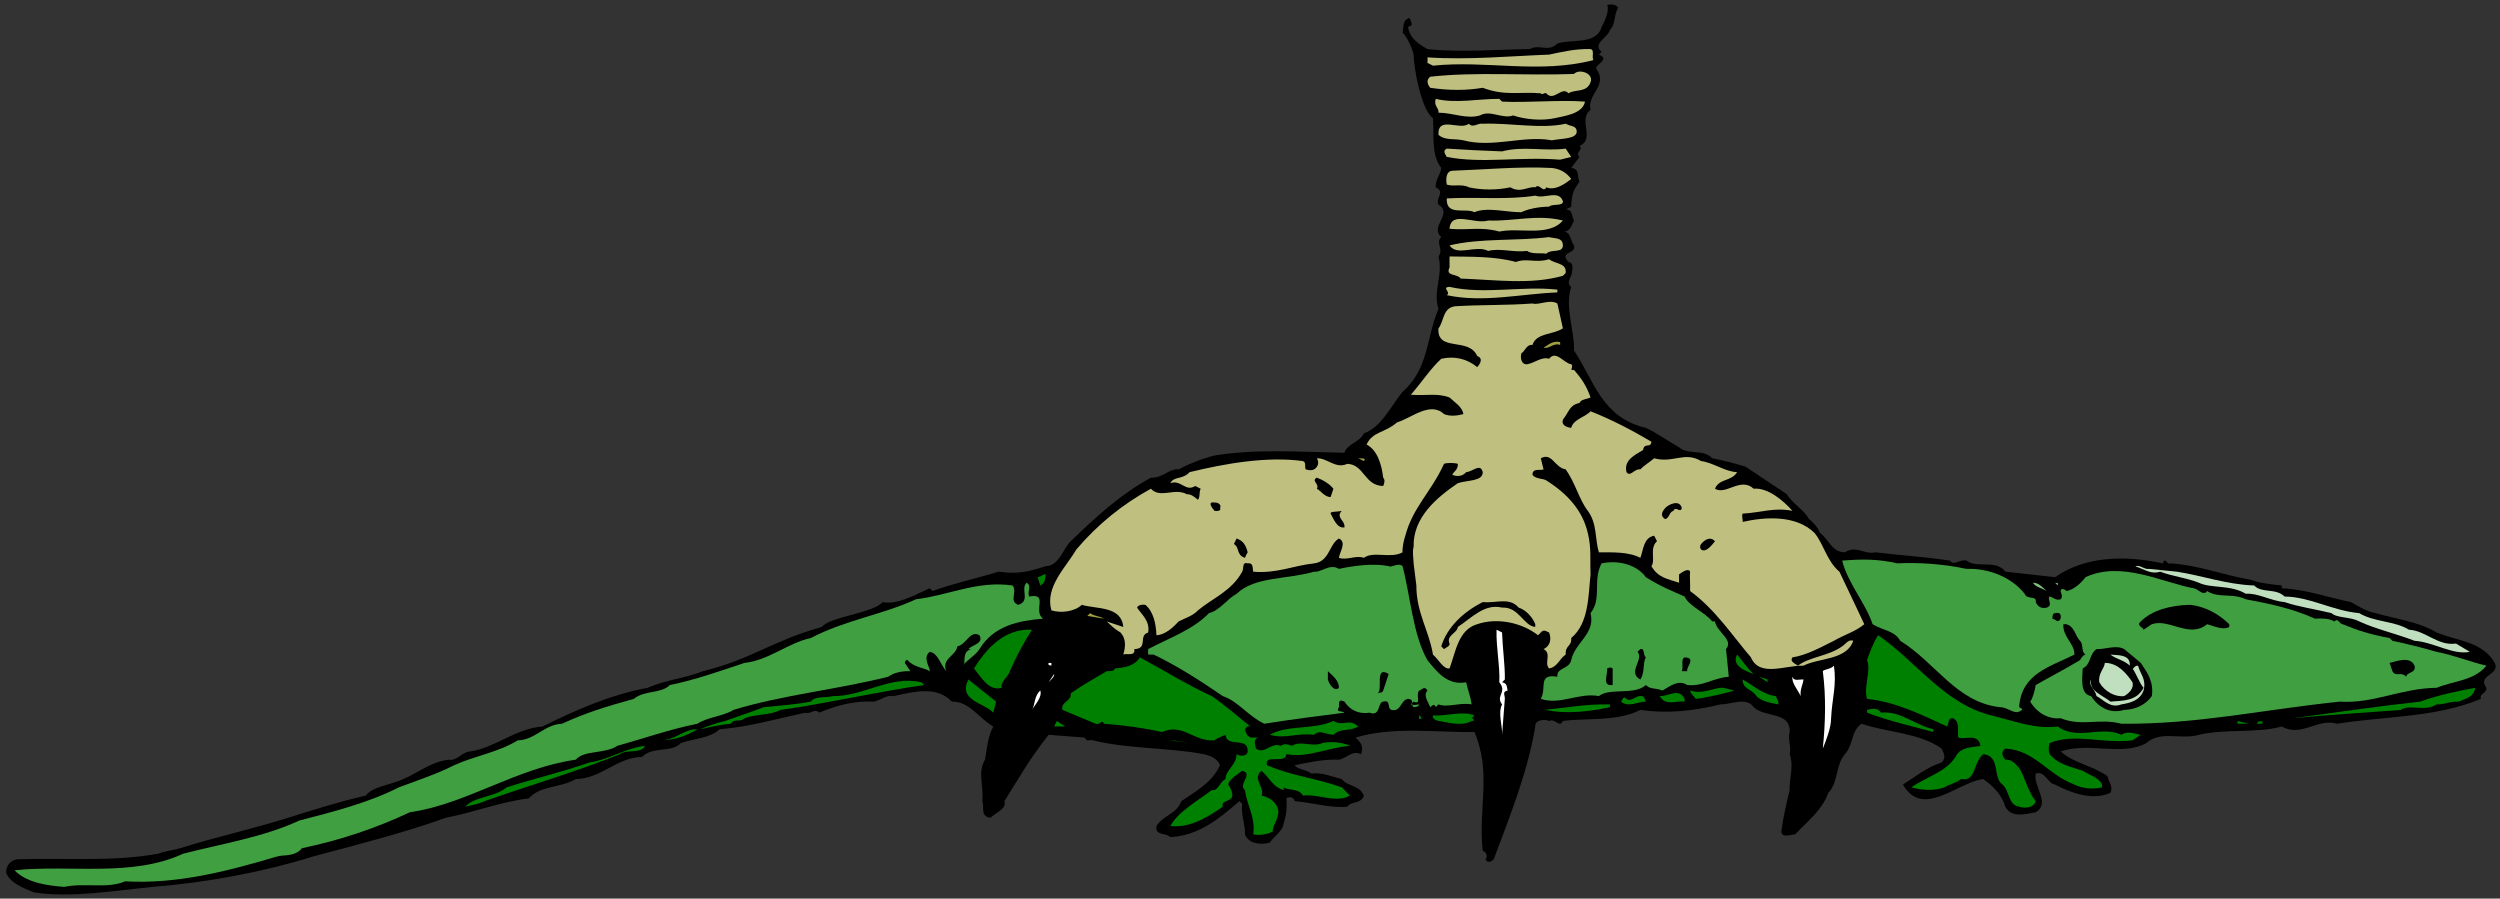 <?xml version="1.0" encoding="UTF-8" standalone="no"?>
<!-- Created with Inkscape (http://www.inkscape.org/) -->

<svg
   xmlns:dc="http://purl.org/dc/elements/1.1/"
   xmlns:cc="http://creativecommons.org/ns#"
   xmlns:rdf="http://www.w3.org/1999/02/22-rdf-syntax-ns#"
   xmlns:svg="http://www.w3.org/2000/svg"
   xmlns="http://www.w3.org/2000/svg"
   xmlns:sodipodi="http://sodipodi.sourceforge.net/DTD/sodipodi-0.dtd"
   xmlns:inkscape="http://www.inkscape.org/namespaces/inkscape"
   id="svg4753"
   version="1.1"
   inkscape:version="0.48.1 "
   width="271.25"
   height="97.5"
   xml:space="preserve"
   sodipodi:docname="Claw__Alligator.pdf"><rect width="100%" height="100%" fill="#333333" stroke="none"/><defs
     id="defs4757" /><sodipodi:namedview
     pagecolor="#ffffff"
     bordercolor="#666666"
     borderopacity="1"
     objecttolerance="10"
     gridtolerance="10"
     guidetolerance="10"
     inkscape:pageopacity="0"
     inkscape:pageshadow="2"
     inkscape:window-width="640"
     inkscape:window-height="480"
     id="namedview4755"
     showgrid="false"
     inkscape:zoom="1.7695853"
     inkscape:cx="135.625"
     inkscape:cy="48.75"
     inkscape:window-x="448"
     inkscape:window-y="115"
     inkscape:window-maximized="0"
     inkscape:current-layer="g4761" /><g
     id="g4761"
     inkscape:groupmode="layer"
     inkscape:label="Claw__Alligator"
     transform="matrix(1.25,0,0,-1.25,0,97.5)"><g
       id="g4763"
       transform="scale(0.24,0.24)"><path
         d="m 585.25,322.25 c -1.598,-2.621 -1.004,-6.492 -3,-8 -0.387,-2.66 -6.641,-5.039 -3,-8 l -1,-1 c 4.211,-1.695 -1.148,-3.484 -1,-5 4.613,-6.223 -3.426,-9.203 -2,-15 -4.703,-3.43 1.852,-10.574 -4,-13 1.68,-1.445 -1.891,-2.34 0,-4 l -3,-4 c 3.191,-0.293 2,-2.973 3,-5 -2.191,-3.035 -2.785,-4.227 -3,-9 l -2,-1 c 2.512,0.117 2.215,-2.562 3,-4 -0.785,-1.539 -1.383,-4.219 -4,-4 2.918,0.078 2.617,-3.195 4,-5 1,-3.258 -5.551,-2.066 -2,-6 2.406,-0.234 1.215,-3.805 1,-5 -0.977,-1.484 -1.273,-3.273 0,-4 -2.465,-7.309 1.406,-16.539 1,-23 7.254,-10.809 9.934,-24.203 26,-28 3.586,-1.562 8.055,-4.84 12,-7 3.203,-2.898 8.859,-0.516 12,-4 3.707,-0.687 8.176,-1.875 12,-3 l 15,-10 c 2.02,-3.465 6.188,-5.547 8,-9 1.465,-1.016 3.25,-3.098 4,-5 3.121,-2.266 4.313,-7.031 9,-7 4.246,2.648 6.926,-0.922 11,0 9.922,-1.223 17.07,-1.52 27,-3 1.383,-2.09 3.469,0.59 6,0 3.723,-2.984 10.57,0.59 14,-4 l 18,-2 c 10.73,7.48 24.727,8.078 39,5 0.914,2.777 1.211,-0.793 3,0 10.422,-0.793 18.164,-4.07 29,-6 2.563,-1.047 7.328,-1.641 11,-2 l 0,-1 c 8.836,-0.426 16.875,-3.406 25,-5 2.895,-1.68 5.871,-3.465 9,-4 7.293,-2.145 15.332,-3.039 22,-7 7.629,-3.184 16.559,-3.184 21,-11 2.113,-4.391 -6.523,-4.391 -3,-9 0.051,-2.238 -2.629,-1.941 -2,-4 -16.414,-6.871 -35.172,-6.277 -52,-9 -6.996,2.129 -12.953,-5.016 -20,-1 -9.328,-2.527 -20.348,-0.742 -30,-3 -6.426,-1.91 -13.871,1.664 -19,-3 -8.867,-4.863 -20.48,0.496 -31,-3 5.16,-4.543 11.113,-4.84 17,-9 0.367,-2.391 2.152,-3.582 1,-6 -6.586,-2.941 -14.332,0.035 -20,3 -2.668,0.312 -3.562,5.074 -7,4 -1.027,-4.582 5.523,-10.836 0,-14 -3.707,-0.703 -8.77,-2.191 -11,2 -1.344,4.441 -4.32,7.418 -8,10 -9.125,-1.094 -21.93,-14.492 -29,-2 4.688,2.992 8.559,6.266 14,8 1.703,1.84 0.813,3.027 0,5 -8.121,5.769 -19.437,5.769 -29,9 -3.836,-2.637 -2.945,-7.695 -6,-11 -3.496,-4.141 -2.305,-10.094 -6,-14 -2.262,-6.215 -7.324,-10.086 -12,-15 -1.875,-0.148 -4.852,-1.34 -5,1 0.742,5.699 1.934,10.465 3,15 -0.172,4.394 1.613,8.562 0,13 0.723,2.113 -0.766,5.684 0,8 0.422,7.512 -9.105,5.129 -13,9 -2.656,3.871 -8.312,0.891 -12,1 -10.012,-2.488 -19.543,-3.383 -29,-2 -8.406,-4.359 -20.32,-2.871 -28,-4 -1.254,-2.742 -2.742,1.129 -5,0 -0.719,0.531 -5.187,0.832 -5,-2 -2.867,-17.117 -9.418,-32.895 -15,-48 -1.266,-1.27 -2.457,-1.27 -3,0 0.84,0.516 0.543,2.602 -1,3 -1.734,15.379 3.328,28.18 -3,43 -13.324,-0.231 -29.406,2.152 -43,-2 2.281,-2.102 2.875,-3.293 2,-6 -3.293,1.516 -5.082,-1.461 -8,-2 -5.418,0.242 -10.777,-0.949 -16,-2 1.055,-1.629 3.734,-1.328 6,-3 3.984,0.48 7.859,-1.309 11,-2 2.219,-2.879 6.387,-1.988 8,-6 -1.02,-3.133 -4.59,-1.941 -6,-4 -5.738,-0.621 -12.586,1.465 -19,2 -0.437,1.844 -2.52,1.547 -3,1 0.184,-3.023 0.184,-5.406 -1,-9 -0.309,-2.957 -3.582,-4.742 -5,-7 -3.941,-1.02 -7.812,-0.125 -9,3 0.293,3.129 -1.496,6.699 -1,11 l -1,1 c -7.535,-6.492 -14.68,-12.445 -25,-13 -1.594,1.746 -5.465,0.258 -5,4 2.516,3.996 7.277,4.297 9,9 4.828,3.332 11.082,6.609 14,13 -0.832,2.242 -3.215,3.434 -6,4 -12.402,2.41 -26.992,1.816 -40,5 -1.582,0.387 -1.883,-0.805 -3,1 l -13,1 c -6.727,-8.461 -10.895,-15.902 -16,-24 0.938,-2.918 -3.234,-4.109 -5,-6 -3.891,0.402 -2.105,3.977 -3,6 0.598,5.418 -1.785,10.48 1,15 0.789,4.707 1.086,8.578 3,12 -5.488,3.129 -8.465,9.082 -15,9 -5.375,5.738 -13.715,3.656 -21,2 -2.539,0.465 -4.625,-1.32 -7,-2 -7.453,0.379 -13.703,-1.406 -20,-4 -1.445,1.703 -3.234,-0.68 -5,0 -10.145,-2.168 -20.27,-5.144 -31,-6 -3.562,-3.316 -9.223,-3.316 -14,-5 -3.559,-3.672 -10.109,-0.992 -14,-5 -9.211,-0.16 -14.871,-7.902 -24,-8 -5.164,-3.176 -12.906,-2.285 -17,-7 -10.199,-1.238 -20.027,-5.109 -30,-7 -15.34,-5.551 -32.016,-9.719 -48,-14 -17.664,-5.547 -38.211,-9.414 -58,-11 -14.156,-1.391 -29.344,-4.07 -43,-2 -4.211,1.797 -8.379,3.285 -10,7 -0.168,3.133 2.215,5.219 5,5 17.168,0.516 33.547,-0.973 50,2 2.008,0.898 5.281,1.195 8,2 12.469,3.961 26.168,6.938 39,11 8.906,2.785 18.137,5.762 28,8 2.645,3.121 6.813,3.418 11,5 6.531,1.992 11.594,7.051 19,8 l 0,0 c 3.016,-0.652 4.805,2.922 8,3 9.012,1.41 16.16,8.258 26,9 11.602,5.809 24.406,11.465 38,14 6.355,2.824 13.504,3.418 20,6 18.219,4.562 24.473,10.816 43,16 2.914,3.746 18.398,4.938 22,9 5.332,-1.086 11.285,2.488 17,5 l 1,-1 c 7.281,2.656 16.512,4.742 24,7 6.809,-1.07 11.273,0.121 17,2 4.695,-0.09 6.484,6.758 9,9 9.098,8.773 17.73,16.809 29,23 4.215,-0.234 6.598,3.336 10,3 4.043,2.125 8.512,3.91 13,5 14.867,2.484 30.945,1.293 47,1 0.918,3.27 5.684,3.863 7,7 6.426,2.223 10,10.262 14,15 9.699,8.66 8.508,19.676 13,30 -2.109,6.645 1.762,12.004 0,19 2.059,2.531 -1.219,4.91 1,7 -4.004,3.566 3.141,7.738 0,11 -3.707,2.094 2.25,5.074 -2,7 -0.219,2.539 1.867,4.922 2,7 -3.707,4.766 -2.516,11.613 -3,18 -4.281,3.141 -6.961,18.324 -7,23 -0.258,1.578 -2.043,6.043 -4,8 0.465,1.617 -0.129,4.297 2,5 0.254,0.785 1.148,-0.406 1,-1 0.742,-1.492 0.148,-1.492 -1,-2 0.551,-3.957 3.527,-6.039 7,-8 11.715,-1.316 25.711,-0.125 37,0 3.602,1.961 6.578,-1.316 10,2 4.918,1.746 14.148,-0.637 16,6 1.125,1.996 2.91,5.867 2,8 1.508,0.25 2.996,0.25 4,-1"
         style="fill:#000000;fill-opacity:1;fill-rule:nonzero;stroke:none"
         id="path4765" /><path
         d="m 576.25,303.25 c -19.695,-5.055 -38.457,0.004 -58,-2 l -2,1 c 0.102,0.707 0.102,1.602 0,2 14.691,-0.996 30.477,0.492 44,1 4.641,0.984 9.703,2.172 15,2 1.551,-0.422 0.359,-2.508 1,-4"
         style="fill:#bfbf80;fill-opacity:1;fill-rule:nonzero;stroke:none"
         id="path4767" /><path
         d="m 575.25,295.25 c -1.426,-3.902 -5.594,-2.414 -8,-4 -2.359,2.777 -5.336,-3.18 -8,0 -0.613,0.395 -1.508,-0.797 -2,0 -7.25,0.691 -12.906,-1.094 -21,2 -5.902,-1.012 -12.156,-1.012 -19,0 -0.602,0.777 -1.793,2.563 0,4 16.375,1.836 34.242,0.348 52,1 1.895,2.027 7.254,0.242 6,-3"
         style="fill:#bfbf80;fill-opacity:1;fill-rule:nonzero;stroke:none"
         id="path4769" /><path
         d="m 543.25,288.25 c 9.133,-0.477 20.746,0.715 30,0 -0.914,-4.645 -8.062,-5.238 -11,-6 -4.805,-1.027 -10.758,-0.43 -15,1 -3.801,-1.43 -8.266,2.141 -12,0 -4.902,-1.43 -9.668,0.953 -15,1 0.27,1.738 -1.812,2.332 -1,5 7.227,-1.773 15.266,0.012 23,0 l 1,-1"
         style="fill:#bfbf80;fill-opacity:1;fill-rule:nonzero;stroke:none"
         id="path4771" /><path
         d="m 566.25,280.25 c 1.918,-1.109 4,-0.516 4,-3 -0.297,-2.574 -5.359,-2.277 -9,-3 -10.059,1.914 -21.371,-2.852 -32,0 -3.07,0.723 -6.645,-0.172 -9,2 -0.324,7.059 7.715,1.402 11,4 1.48,-1.707 3.266,0.379 5,0 9.879,0.379 21.195,-2.004 30,0"
         style="fill:#bfbf80;fill-opacity:1;fill-rule:nonzero;stroke:none"
         id="path4773" /><path
         d="m 543.25,270.25 c 7.645,2.043 15.387,-0.043 23,1 l 2,-3 -4,-1 c -14.844,1.172 -28.246,-1.508 -41,1 -0.645,1.066 -1.539,2.258 0,3 6.801,-0.445 13.055,-0.742 20,-1"
         style="fill:#bfbf80;fill-opacity:1;fill-rule:nonzero;stroke:none"
         id="path4775" /><path
         d="m 568.25,260.25 c -2.168,-1.652 -5.742,-4.332 -9,-3 -1.207,-2.227 -2.398,1.645 -4,0 -2.57,0.453 -5.25,-2.227 -9,0 -4.883,-1.035 -10.246,-1.035 -15,0 -2.391,1.348 -5.668,0.156 -8,1 -0.348,1.836 -0.348,4.813 2,5 11.648,0.41 24.156,1.598 36,1 3.047,-0.293 5.426,-1.781 7,-4"
         style="fill:#bfbf80;fill-opacity:1;fill-rule:nonzero;stroke:none"
         id="path4777" /><path
         d="m 565.25,252.25 c 0.234,-1.988 -3.934,-0.797 -5,-2 -3.695,0.012 -7.867,-0.883 -10,-2 -5.312,-0.074 -12.457,2.012 -17,0 -3.199,1.715 -10.348,-1.562 -10,5 11.266,0.586 21.988,-0.605 32,1 3.387,-1.309 8.449,2.262 10,-2"
         style="fill:#bfbf80;fill-opacity:1;fill-rule:nonzero;stroke:none"
         id="path4779" /><path
         d="m 565.25,245.25 c -5.125,-6.004 -15.844,-2.434 -23,-4 -6.543,1.867 -11.309,0.379 -18,1 0.441,6.82 9.074,1.461 14,3 9.668,-0.348 17.41,2.332 27,0"
         style="fill:#bfbf80;fill-opacity:1;fill-rule:nonzero;stroke:none"
         id="path4781" /><path
         d="m 565.25,236.25 c -0.062,-2.957 -4.23,-1.172 -6,-3 -2.102,0.34 -5.078,-0.258 -7,1 -4.93,-0.66 -9.691,1.125 -14,0 -4.625,2.316 -11.176,-2.148 -14,2 11.16,2.699 23.965,1.508 36,3 1.961,-0.602 4.938,-0.004 5,-3"
         style="fill:#bfbf80;fill-opacity:1;fill-rule:nonzero;stroke:none"
         id="path4783" /><path
         d="m 560.25,231.25 c 2.258,-1.828 6.426,-1.234 6,-5 l -1,-1 c -11.676,-3.273 -23.883,-1.484 -37,-1 -1.176,1.895 -5.645,0.707 -4,4 l 0,4 c 7.289,-0.148 16.223,0.148 24,-2 4.133,1.555 7.113,-0.531 12,1"
         style="fill:#bfbf80;fill-opacity:1;fill-rule:nonzero;stroke:none"
         id="path4785" /><path
         d="m 563.25,220.25 0,-1 c -13.25,-0.547 -26.945,-3.82 -40,-1 1.738,1.047 -2.133,2.836 1,3 12.352,-2.844 26.348,0.43 39,-1"
         style="fill:#bfbf80;fill-opacity:1;fill-rule:nonzero;stroke:none"
         id="path4787" /><path
         d="m 565.25,206.25 c -3.637,-2.434 -9.59,-1.539 -11,-6 -2.164,0.293 -2.758,-2.387 -4,-3 -0.547,-1.77 0.051,-4.152 2,-4 2.813,0.445 5.195,2.828 8,2 2.555,3.207 5.234,-1.555 8,-2 1.109,-0.746 -0.977,-2.531 1,-2 2.789,-3.211 4.574,-5.891 6,-10 -1.426,-0.656 -3.512,-0.656 -4,-2 -3.68,-0.738 -3.68,-3.121 -6,-6 -0.656,-1.883 1.129,-2.777 3,-3 0.809,3.199 4.977,3.797 7,6 7.211,-2.801 15.25,-6.969 22,-11 -0.199,-2.516 -2.582,-0.137 -3,-3 -3.156,-1.898 -7.027,-3.687 -6,-8 1.355,-1.937 2.844,1.336 5,1 1.121,1.23 3.504,2.719 5,4 6.84,-1.875 11.012,2.59 17,-1 4.434,-0.578 8.602,-3.855 13,-4 -2.016,-3.426 -6.484,-2.234 -8,-6 3.898,-2.488 9.258,4.359 14,0 5.086,0.488 10.742,-4.273 14,-8 -6.531,1.344 -11.891,-0.738 -18,-1 -0.441,-0.93 0.152,-2.121 0,-3 7.895,1.773 19.211,2.664 26,-4 3.336,-4.055 4.527,-10.305 9,-14 3.27,-7.023 5.949,-12.383 9,-19 -3.051,-2.609 -7.219,-3.801 -11,-6 -4.559,-2.269 -9.918,-5.246 -15,-6 -0.875,-1.328 0.316,-1.926 2,-3 3.977,3.16 11.121,3.457 16,7 1.078,0.625 2.27,2.711 4,2 -2.328,-7.031 -12.453,-6.137 -18,-9 -6.66,0.184 -15.891,-4.285 -19,3 -6.719,7.898 -12.973,17.426 -22,24 0.094,2.656 -0.203,5.336 0,7 -0.5,1.313 -2.586,0.121 -4,-1 l 0,-3 c -4.242,1.441 -7.52,1.742 -10,6 1.586,1.992 -0.793,6.457 2,9 -0.113,0.434 -0.711,1.328 -1,2 -3.879,-0.672 -3.879,-5.137 -5,-8 -4.238,2.266 -10.195,1.969 -15,2 -1.449,4.734 -0.555,10.391 -4,15 -3.105,4.023 -4.594,10.277 -8,15 -4.039,0.633 -4.934,6.293 -9,4 l 1,-4 c -1.102,-0.555 -4.078,0.633 -4,-2 1.113,-1.535 3.793,-1.234 5,-2 7.727,-4.891 13.086,-10.848 15,-19 1.359,-5.543 0.766,-9.711 1,-15 -0.832,-7.512 -0.531,-17.633 -7,-23 0.215,-3.269 -2.168,-2.375 -2,-6 -2.254,-1.438 -2.848,-4.414 -6,-5 -1.91,2.074 1.066,5.352 -2,7 2.77,1.328 2.77,4.008 2,6 -1.016,0.391 -1.91,1.281 -3,0 l -1,-1 c -5.949,4.664 -14.883,6.449 -22,4 -6.879,-2.016 -7.773,-10.055 -10,-16 -2.238,-0.305 -3.73,2.969 -6,5 -1.301,8.391 -6.066,15.234 -6,25 l -1,8 c 0.039,1.289 -0.555,3.969 0,6 -0.258,10.473 8.078,17.617 16,23 3.395,1.168 9.055,0.574 9,4 -0.84,3.422 -3.52,0.145 -6,0 -0.797,-1.043 -2.582,-1.937 -5,-1 0.332,1.145 2.121,1.742 2,4 -1.367,0.422 -4.047,0.422 -5,0 -4.707,-10.297 -11.258,-15.656 -14,-26 -0.535,-1.566 -1.129,-4.242 -1,-6 -4.297,-2.41 -10.551,0.566 -14,-2 -2.805,1.078 -6.082,-1.008 -9,0 0.238,2.266 2.918,5.543 0,7 -3.633,-2.055 -3.332,-8.305 -9,-9 -7.437,-0.793 -13.691,-3.77 -22,-3 -0.324,0.719 0.27,3.398 -2,3 -2.195,0.695 -1.305,-1.984 -2,-3 -3.77,-7.023 -10.918,-9.703 -16,-14 -1.766,-1.953 -4.742,-2.848 -7,-4 -2.211,-2.422 -4.891,-4.801 -8,-5 -0.164,4.066 -1.059,8.535 -4,11 -1.227,0.215 -2.719,-0.086 -3,-1 1.473,-2.359 4.75,-4.742 4,-9 -3.719,-1.102 0.152,-5.863 -5,-6 0.391,-2.84 -2.887,-1.352 -4,-2 0.816,2.731 1.113,5.711 -1,8 -2.648,1.578 -3.543,2.769 -5,4 l 6,-2 c -0.672,7.617 -9.605,6.426 -15,8 -2.645,-2.465 -7.41,-3.062 -11,-2 -2.367,8.465 5.078,15.313 9,22 7.691,9.094 16.922,16.535 27,22 3.324,-3.68 8.684,0.488 13,-2 1.641,0.109 2.828,-1.082 4,-2 0.914,1.215 0.32,2.703 1,4 l -2,1 c -3.445,-2.297 -5.234,2.465 -9,1 1.387,2.656 4.363,1.168 7,4 12.848,3.125 28.035,5.805 41,4 1.328,-0.578 0.434,-2.066 1,-3 0.922,-0.258 1.816,-0.555 3,0 1.199,0.633 2.094,2.422 1,4 3.773,0.207 6.75,-3.961 11,-2 6.172,-0.176 6.172,-7.914 13,-8 0.617,1.277 0.617,2.465 0,3 -0.574,4.824 -2.062,9.887 -6,12 2.152,4.734 6.617,4.141 11,8 5.148,1.496 11.996,7.75 17,3 2.141,-0.906 4.824,-0.609 7,0 -0.391,2.664 -3.07,4.156 -5,6 -4.621,1.727 -8.492,0.535 -14,1 4.02,4.598 7.293,9.66 11,13 4.93,1.125 9.395,-0.066 13,-3 -0.031,-0.043 2.945,2.934 0,4 -3.008,6.973 -14.621,1.316 -14,10 2.059,2.629 1.461,7.391 6,8 9.457,0.582 18.391,0.285 28,1 2.305,-0.715 6.172,1.668 9,0 l 2,-9"
         style="fill:#bfbf80;fill-opacity:1;fill-rule:nonzero;stroke:none"
         id="path4789" /><path
         d="m 564.25,200.25 c -2.336,0.887 -3.828,-1.492 -6,-1 1.281,0.695 3.363,2.781 6,2 l 0,-1"
         style="fill:#9f9f40;fill-opacity:1;fill-rule:nonzero;stroke:none"
         id="path4791" /><path
         d="m 493.25,158.25 -2,1 c 1.281,-0.09 3.066,0.207 2,-1"
         style="fill:#9f9f40;fill-opacity:1;fill-rule:nonzero;stroke:none"
         id="path4793" /><path
         d="m 482.25,148.25 -1,-3 c -2.121,-0.082 -3.609,2.297 -5,3 1.094,1.68 -2.184,2.871 0,4 2.285,-0.832 4.668,-2.32 6,-4"
         style="fill:#000000;fill-opacity:1;fill-rule:nonzero;stroke:none"
         id="path4795" /><path
         d="m 441.25,141.25 c 0.656,-1.145 -1.426,-1.145 -2,-1 -0.918,1.047 -2.703,3.43 0,3 1.168,0.129 2.656,-0.762 2,-2"
         style="fill:#000000;fill-opacity:1;fill-rule:nonzero;stroke:none"
         id="path4797" /><path
         d="m 608.25,141.25 c -0.48,-2.039 -2.266,0.941 -3,-1 -1.648,-0.441 -1.352,-2.527 -3,-3 -2.223,1.367 -0.73,3.152 0,4 1.055,1.238 5.223,3.32 6,0"
         style="fill:#000000;fill-opacity:1;fill-rule:nonzero;stroke:none"
         id="path4799" /><path
         d="m 485.25,140.25 c -2.25,-2.527 1.324,-3.418 1,-6 -2.652,-0.395 -3.844,2.879 -5,5 -0.332,0.855 2.348,0.559 4,1"
         style="fill:#000000;fill-opacity:1;fill-rule:nonzero;stroke:none"
         id="path4801" /><path
         d="m 451.25,125.25 c -0.41,-0.625 -0.707,-1.223 -1,-2 -3.281,1.078 -1.793,3.758 -4,5 l 1,2 c 2.398,-0.863 3.293,-2.352 4,-5"
         style="fill:#000000;fill-opacity:1;fill-rule:nonzero;stroke:none"
         id="path4803" /><path
         d="m 620.25,129.25 c -0.867,-1.055 -3.246,-4.328 -5,-3 -0.629,0.758 -0.332,1.648 0,2 1.156,1.434 3.242,2.926 5,1"
         style="fill:#000000;fill-opacity:1;fill-rule:nonzero;stroke:none"
         id="path4805" /><path
         d="m 686.25,121.25 c 7.578,0.398 16.512,-0.199 25,-2 7.891,0.313 16.23,-2.961 21,-9 0.887,-2.297 4.461,-0.512 4,-3 1.055,-2.273 2.547,-2.273 4,-2 2.418,0.914 0.035,3 1,4 1.117,-0.105 2.309,-1.594 4,-1 0.988,0.895 0.098,2.383 0,3 0.098,1.465 2.18,0.273 2,0 2.563,0.273 5.539,2.953 7,5 12.836,5.992 27.426,-1.746 39,-4 1.824,-0.129 3.613,-3.105 5,-1 3.973,-2.703 9.035,-0.617 14,-3 8.137,-1.488 16.773,-3.273 25,-7 2.195,0.152 5.172,0.152 7,-1 1.449,1.449 1.746,-0.934 3,-1 5.594,-2.312 10.359,-3.801 17,-5 l 1,-1 c 5.164,-1.078 11.121,-2.566 16,-4 6.438,-1.246 12.094,-3.625 18,-5 -4.418,-5.473 -11.863,-5.473 -18,-8 -12.922,-0.152 -22.746,-5.809 -35,-5 -27.945,-2.894 -51.473,-8.254 -79,-8 -8.207,2.129 -14.16,-1.145 -22,2 -4.371,-0.469 -8.539,1.914 -11,6 0.973,1.273 1.566,3.656 2,6 5.82,3.312 9.988,5.394 16,9 0.242,0.266 0.84,1.754 2,2 -1.758,1.242 -0.566,3.625 -2,5 -1.84,1.898 -1.84,5.176 -5,6 l -1,0 c -0.309,-4.695 4.16,-7.078 4,-11 -8.773,-4.414 -19.195,-6.793 -20,-19 0.504,-0.297 1.398,-0.598 1,-1 -2.578,-2.277 -4.664,1 -8,1 -15.723,1.785 -23.168,16.074 -36,24 -2.055,3.688 -6.223,3.688 -10,6 -2.477,7.512 -9.027,14.953 -11,23 7.332,0.59 12.988,0.59 20,-1"
         style="fill:#409f40;fill-opacity:1;fill-rule:nonzero;stroke:none"
         id="path4807" /><path
         d="m 595.25,116.25 c 5.672,-3.535 8.949,-4.727 14,-7 1.797,-3.68 7.156,-5.465 10,-9 l 1,0 c 0.625,-3.91 6.879,-6.59 4,-10 l 1,-10 c -6.164,-0.582 -9.141,-3.559 -15,-3 -3.371,2.121 -6.352,-0.559 -9,-2 -2.711,1.145 -4.199,0.25 -6,2 -4.156,-3.832 -13.09,-0.856 -17,-4 -7.402,1.359 -13.953,-3.406 -21,-1 2.281,3.848 -1.293,9.207 6,8 -0.445,3.289 4.32,2.695 5,6 1.406,6.519 8.852,9.496 7,17 4.23,5.297 0.66,11.848 4,18 6.188,1.289 12.738,-0.496 16,-5"
         style="fill:#409f40;fill-opacity:1;fill-rule:nonzero;stroke:none"
         id="path4809" /><path
         d="m 507.25,120.25 c 2.848,-10.809 3.742,-24.801 9,-34 3.379,-4.199 7.25,-9.262 14,-8 0.691,-3.047 1.586,-5.129 2,-8 -4.285,0.785 -8.75,-1.297 -12,0 l -1,-1 c -0.516,1.488 -1.109,0.594 -2,0 -0.602,1.785 -2.684,4.168 -1,6 -1.09,2.035 -2.281,-0.047 -3,0 -1.363,-1.535 1.02,-5.406 -2,-4 l -1,-1 c 1.039,-0.406 1.934,-0.109 3,0 -0.172,-1 -1.664,-1 -2,-1 -1.449,1.191 0.637,2.68 -2,3 -2.723,-0.32 -2.426,-4.789 -6,-4 -1.785,0.703 0,3.68 -3,3 -2.062,-0.215 -0.871,-5.574 -5,-4 -3.91,-0.68 -7.187,1.105 -9,4 -2.652,1.273 -1.762,-1.109 -2,-2 -1.25,-2.086 1.133,-1.191 2,-2 -10.098,-1.277 -19.328,-2.469 -29,-4 -5.812,2.723 -9.387,8.082 -15,10 -8.086,5.527 -16.422,10.883 -25,15 l -2,0 0,2 c 7.598,4.008 16.234,6.984 22,13 3.762,0.832 6.742,5.297 10,7 6.566,6.336 18.48,5.145 28,8 2.391,-0.473 5.668,3.098 9,1 5.602,1.207 12.449,2.098 18,1 1,-0.687 3.383,1.398 5,0"
         style="fill:#409f40;fill-opacity:1;fill-rule:nonzero;stroke:none"
         id="path4811" /><path
         d="m 766.25,120.25 1,0 -1,0"
         style="fill:#ffffff;fill-opacity:1;fill-rule:nonzero;stroke:none"
         id="path4813" /><path
         d="m 787.25,118.25 c 9.016,-1.367 17.949,-4.641 28,-5 2.754,-2.918 7.816,-0.832 11,-4 9.324,-0.105 17.363,-5.168 27,-6 5.551,-3.336 12.699,-2.742 18,-6 6.016,-0.312 10.48,-5.969 17,-5 l 5,-3 c -6.16,-1.246 -13.008,3.519 -20,4 -6.41,2.496 -14.152,4.281 -20,7 -3.086,1.746 -8.148,1.152 -10,3 -5.891,1.426 -12.141,2.32 -17,4 -4.969,0.406 -9.734,3.383 -14,3 -5.562,3.359 -12.707,1.871 -17,4 -4.344,1.742 -9.703,2.336 -14,4 -3.148,-1.07 -5.531,0.719 -9,2 1.98,0.504 3.172,-1.281 5,-1 l 10,-1"
         style="fill:#bfdfbf;fill-opacity:1;fill-rule:nonzero;stroke:none"
         id="path4815" /><path
         d="m 378.25,117.25 c -0.367,-1.559 -0.07,-3.047 -2,-4 l -1,3 c 1.145,0.039 2.039,1.23 3,1"
         style="fill:#008000;fill-opacity:1;fill-rule:nonzero;stroke:none"
         id="path4817" /><path
         d="m 372.25,109.25 c 7.121,1.383 1.168,-5.168 5,-8 -8.895,-0.742 -17.828,-2.527 -23,-11 -1.379,-2.246 -4.656,-4.031 -6,-6 l 0,0 c 1.344,0.48 -0.738,4.945 3,6 l -1,0 c 1.43,1.625 5.598,1.922 4,5 -3.465,1.984 -4.656,-3.375 -8,-4 -0.527,-3.543 -5.887,-4.438 -4,-9 -2.184,2.481 -3.078,6.648 -6,7 -2.734,-2.137 0.242,-5.711 0,-7 -1.844,1.289 -5.715,1.289 -8,4 -0.395,0.266 -0.988,-0.328 -1,-1 l 2,-3 c -3.18,0.098 -5.859,-0.496 -8,-2 -19.004,-4.75 -38.062,-6.535 -56,-12 -3.5,-2.277 -9.457,-2.574 -13,-5 -10.156,-2.039 -19.387,-5.316 -29,-8 -4.383,-2.973 -12.125,-1.484 -15,-5 -21.543,-3.031 -39.707,-16.133 -60,-19 -12.164,-5.766 -25.566,-10.23 -39,-13 -2.645,-3.188 -6.516,-2.293 -9,-3 -18.66,-5.547 -36.227,-10.012 -55,-9 -6.539,-2.797 -14.578,-0.414 -22,-2 -5.383,0.395 -13.426,1.285 -18,6 19.762,2.133 42.395,-2.629 61,6 13.852,3.578 29.039,5.961 42,12 12.352,3.188 25.156,6.465 36,12 6.723,2.504 13.871,4.883 20,8 7.57,3.434 15.906,4.625 23,9 6.309,0.09 9.582,5.746 16,6 8.473,3.914 16.215,6.297 26,9 3.91,3.25 9.867,1.762 13,5 9.078,1.824 18.309,5.098 27,8 8.879,0.969 15.727,7.223 24,9 12.57,6.559 25.672,8.344 38,14 12.09,1.488 22.215,6.848 35,5 1.809,-2.617 -1.469,-5.594 2,-7 4.57,1.406 0.699,5.574 3,8 2.168,-1.238 0.082,-3.023 1,-5"
         style="fill:#409f40;fill-opacity:1;fill-rule:nonzero;stroke:none"
         id="path4819" /><path
         d="m 740.25,111.25 c -2.051,1.168 -4.137,1.465 -5,3 2.055,-0.047 2.949,-1.238 5,-3"
         style="fill:#80bf80;fill-opacity:1;fill-rule:nonzero;stroke:none"
         id="path4821" /><path
         d="m 744.25,114.25 0,-1 -1,1 c 0.609,-0.047 0.906,-0.344 1,0"
         style="fill:#80bf80;fill-opacity:1;fill-rule:nonzero;stroke:none"
         id="path4823" /><path
         d="m 549.25,105.25 c 2.836,-0.871 5.219,-3.848 6,-6 l 0,-1 c -4.355,0.473 -5.844,7.32 -12,7 -6.352,1.512 -10.816,-3.551 -16,-7 -0.176,-2.207 -4.348,-3.102 -3,-6 0.141,-0.969 -1.047,-1.27 -2,-2 l -1,1 c 2.25,7.176 8.203,12.535 15,16 5.117,-0.488 9.582,1.895 13,-2"
         style="fill:#000000;fill-opacity:1;fill-rule:nonzero;stroke:none"
         id="path4825" /><path
         d="m 806.25,99.25 0,-1 c -2.539,-1.312 -5.812,0.473 -8,1 -6.449,-5.289 -13.598,2.152 -20,0 l -3,-2 c -0.125,0.879 -2.805,1.473 -1,3 4.148,4.129 11,5.914 18,6 5.504,-0.68 10.27,-3.359 14,-7"
         style="fill:#000000;fill-opacity:1;fill-rule:nonzero;stroke:none"
         id="path4827" /><path
         d="m 745.25,101.25 c -1.094,-1.934 -1.691,-0.145 -3,0 0.117,1.047 0.117,1.938 1,2 2.395,0.535 2.098,-1.254 2,-2"
         style="fill:#000000;fill-opacity:1;fill-rule:nonzero;stroke:none"
         id="path4829" /><path
         d="m 399.25,101.25 -6,1 1,1 c 1.797,-1.254 3.289,-0.953 5,-2"
         style="fill:#9f9f40;fill-opacity:1;fill-rule:nonzero;stroke:none"
         id="path4831" /><path
         d="m 373.25,97.25 c -3.109,-4.777 -6.086,-10.438 -8,-15 -0.766,-2.285 -3.445,-3.773 -3,-6 -4.617,-1.344 -7.297,3.715 -10,7 4.492,7.137 11.043,14.578 21,14"
         style="fill:#008000;fill-opacity:1;fill-rule:nonzero;stroke:none"
         id="path4833" /><path
         d="m 543.25,96.25 c 0.199,-6.16 1.094,-11.816 1,-17 l -1,-1 c 1.988,-0.367 1.688,-1.855 2,-3 -2.098,-0.344 -0.906,-1.832 -1,-3 l -1,-13 c 0.199,3.152 -1.586,7.914 0,11 -2.48,3.168 1.988,4.359 -1,8 0.309,5.586 -1.184,12.434 -1,19 l 2,-1"
         style="fill:#ffffff;fill-opacity:1;fill-rule:nonzero;stroke:none"
         id="path4835" /><path
         d="m 720.25,66.25 c 8.422,-2.062 15.863,-5.039 24,-4 7.051,-5.207 15.688,0.449 23,-3 2.516,1.664 5.195,0.176 7,0 l -3,-2 c -10.418,-1.398 -20.84,2.769 -30,-1 -0.371,-1.59 -0.668,-3.973 1,-5 2.797,-2.84 7.266,-3.734 11,-5 2.52,-1.711 7.281,-2.902 7,-6 -2.992,-0.773 -7.16,-0.477 -10,1 -9.668,3.586 -14.434,12.516 -25,13 -1.941,-1.375 -0.75,-3.16 0,-4 2.23,0.242 3.719,-1.543 5,-3 2.293,-3.606 2.887,-8.07 6,-12 -0.73,-2.621 -4.305,-2.621 -6,-2 -3.961,0.57 -3.367,5.633 -6,8 -3.621,2.394 -0.641,10.434 -7,11 -3.766,-3.246 -2.574,-10.094 -8,-9 -1.723,-1.391 -4.402,-1.988 -6,-3 -3.762,-1.367 -7.93,-1.07 -12,0 5.855,3.992 12.406,5.481 16,11 1.766,3.707 5.938,3.41 9,4 -0.684,4.769 -5.746,2.09 -8,3 -0.426,2.066 0.766,5.938 -2,7 -1.699,0.129 -1.402,-1.656 -2,-3 -9.527,4.32 -18.16,8.785 -29,10 -1.371,4.441 1.605,10.098 0,14 1.012,2.945 2.203,6.223 4,9 13.09,-8.734 23.813,-24.809 41,-29"
         style="fill:#008000;fill-opacity:1;fill-rule:nonzero;stroke:none"
         id="path4837" /><path
         d="m 774.25,85.25 c 2.363,-3.496 4.746,-6.773 4,-12 -2.23,-3.109 -5.805,-4.894 -10,-5 -4.738,-1.383 -8.906,0.402 -12,5 -4.055,0.762 -3.16,6.418 -3,10 3.113,1.48 2.223,5.055 5,7 3.176,-0.16 7.047,1.625 10,0 l 6,-5"
         style="fill:#000000;fill-opacity:1;fill-rule:nonzero;stroke:none"
         id="path4839" /><path
         d="m 595.25,87.25 c -1.176,-1.926 -0.285,-5.496 -2,-8 -4.836,2.504 1.418,7.266 -1,10 l 1,1 c 1.715,0.434 0.824,-1.945 2,-3"
         style="fill:#000000;fill-opacity:1;fill-rule:nonzero;stroke:none"
         id="path4841" /><path
         d="m 634.25,81.25 c -2.359,0.801 -8.312,2.883 -6,7 1.855,-2.031 3.641,-5.008 6,-7"
         style="fill:#008000;fill-opacity:1;fill-rule:nonzero;stroke:none"
         id="path4843" /><path
         d="m 770.25,85.25 0,-1 c -1.973,1.969 -4.656,2.266 -7,4 2.645,-0.246 6.516,0.055 7,-3"
         style="fill:#bfdfbf;fill-opacity:1;fill-rule:nonzero;stroke:none"
         id="path4845" /><path
         d="m 610.25,82.25 -2,0 c 0.711,1.586 -0.48,4.266 1,5 4.477,-0.137 0.309,-3.711 1,-5"
         style="fill:#000000;fill-opacity:1;fill-rule:nonzero;stroke:none"
         id="path4847" /><path
         d="m 438.25,73.25 c 4.254,-2.809 9.613,-7.574 14,-11 -1.41,0.449 -1.707,-0.742 -2,-1 0.293,-1.527 0.887,-2.422 2,-3 l 3,0 c -2.027,-0.316 -1.434,-2.398 -1,-4 3.141,-2.269 5.523,2.496 9,1 0.992,0.898 2.777,0.602 4,0 3.242,2.09 7.113,-0.59 11,1 3.262,0.793 7.43,0.195 10,-1 l 0,0 c -7.93,-0.59 -15.375,-4.461 -23,-3 -0.414,-3.84 -8.156,0.328 -7,-4 9.266,-4.008 17.605,-4.606 27,-8 l 3,-3 c -5.25,-2.836 -11.504,0.738 -17,0 -1.648,2.824 -4.926,1.633 -7,3 l 0,-1 c -3.883,1.121 -5.07,4.394 -8,7 -3.621,-2.902 1.438,-6.176 0,-9 2.629,-0.453 5.309,-2.238 6,-5 0.5,-3.191 -1.883,-5.277 -2,-8 -1.965,-1.148 -5.242,-1.445 -7,-1 0.867,6.106 -2.113,9.977 -3,16 -2.684,2.012 3.27,5.883 -1,7 -1.387,-1.117 -4.961,-3.199 -5,-5 0.934,-1.477 2.125,-3.856 1,-5 -1.258,-1.238 -3.641,-0.941 -3,-3 -6,-4.191 -12.254,-7.766 -19,-7 2.875,5.188 9.426,8.762 15,13 2.465,-0.367 2.762,2.906 5,4 -0.152,3.074 4.016,5.16 4,9 1.207,-0.863 3.887,-0.863 4,1 0.188,5.578 -7.559,1.113 -8,6 -0.746,-0.422 -2.832,-1.016 -4,-2 -7.766,-0.504 -11.34,6.344 -19,3 -6.93,1.555 -13.777,2.449 -21,3 -0.82,1.832 -1.117,-0.551 -3,0 l -12,5 c -0.707,3.082 3.461,3.082 3,6 4.332,3.035 9.098,5.715 13,8 1.16,0.098 2.648,-0.199 3,1 3.52,0.289 7.094,0.883 9,4 9.109,-4.902 16.555,-9.664 26,-14"
         style="fill:#008000;fill-opacity:1;fill-rule:nonzero;stroke:none"
         id="path4849" /><path
         d="m 873.25,84.25 c 0.738,-2.793 -2.836,-2.199 -3,-4 -1.922,2.098 -3.707,-0.285 -5,2 l -1,3 c 1.996,0.375 7.355,2.754 9,-1"
         style="fill:#000000;fill-opacity:1;fill-rule:nonzero;stroke:none"
         id="path4851" /><path
         d="m 380.25,84.25 c -1.176,0.184 -1.176,0.48 -1,1 l 1,0 0,-1"
         style="fill:#ffffff;fill-opacity:1;fill-rule:nonzero;stroke:none"
         id="path4853" /><path
         d="m 771.25,78.25 c 0.598,-2.152 -1.187,-3.941 -3,-5 -3.25,-0.43 -7.121,1.656 -9,5 -0.504,3.207 1.879,4.992 2,7 4.941,0.074 8.215,-4.391 10,-7"
         style="fill:#bfdfbf;fill-opacity:1;fill-rule:nonzero;stroke:none"
         id="path4855" /><path
         d="m 583.25,83.25 0,-6 c -4.066,-0.559 -1.684,3.906 -2,6 0.613,0.289 1.211,0.586 2,0"
         style="fill:#000000;fill-opacity:1;fill-rule:nonzero;stroke:none"
         id="path4857" /><path
         d="m 663.25,84.25 c 1.102,-6.965 -0.687,-12.023 -1,-19 0.016,-3.445 -1.773,-7.91 -3,-11 0.93,9.344 1.227,18.57 0,28 0.336,0.695 3.016,0.695 4,2"
         style="fill:#ffffff;fill-opacity:1;fill-rule:nonzero;stroke:none"
         id="path4859" /><path
         d="m 775.25,75.25 c -1.316,-3.621 -4.891,-4.512 -8,-5 -4.035,-1.598 -6.418,1.68 -9,3 -0.695,2.848 -3.078,3.738 -2,6 -0.777,-4.344 4.582,-5.832 7,-8 4.43,0.379 9.492,0.082 12,5 -1.613,1.93 -2.508,4.906 -4,7 0.004,-0.902 0.598,1.184 2,1 0.98,-3.391 3.066,-4.879 2,-9"
         style="fill:#bfdfbf;fill-opacity:1;fill-rule:nonzero;stroke:none"
         id="path4861" /><path
         d="m 500.25,75.25 c -0.277,-0.941 -1.168,-0.641 -2,-1 2.023,1.25 -1.254,10.184 4,7 l -2,-6"
         style="fill:#000000;fill-opacity:1;fill-rule:nonzero;stroke:none"
         id="path4863" /><path
         d="m 484.25,76.25 c -1.547,-1.641 -3.633,1.336 -4,3 l 0,3 c 2.156,-1.984 3.941,-3.473 4,-6"
         style="fill:#000000;fill-opacity:1;fill-rule:nonzero;stroke:none"
         id="path4865" /><path
         d="m 379.25,78.25 0,0 2,3 c 0.207,-0.984 -1.281,-2.176 -2,-3"
         style="fill:#ffffff;fill-opacity:1;fill-rule:nonzero;stroke:none"
         id="path4867" /><path
         d="m 639.25,78.25 -3,2 3,-1 0,-1"
         style="fill:#008000;fill-opacity:1;fill-rule:nonzero;stroke:none"
         id="path4869" /><path
         d="m 652.25,79.25 c -0.109,-1.664 -1.301,-3.453 -1,-6 -1.195,2.547 -3.277,4.633 -3,7 0.613,-1.773 2.402,-0.879 4,-1"
         style="fill:#ffffff;fill-opacity:1;fill-rule:nonzero;stroke:none"
         id="path4871" /><path
         d="m 359.25,67.25 c -3.105,3.488 -12.93,4.379 -9,12 l 10,-8 -1,-4"
         style="fill:#008000;fill-opacity:1;fill-rule:nonzero;stroke:none"
         id="path4873" /><path
         d="m 642.25,73.25 c 0.363,-1.023 0.957,-1.621 1,-3 -2.723,0.488 -6.297,1.082 -8,3 l 0,0 c -1.57,2.547 -5.145,2.547 -5,6 3.727,-1.965 7.301,-5.535 12,-6"
         style="fill:#008000;fill-opacity:1;fill-rule:nonzero;stroke:none"
         id="path4875" /><path
         d="m 334.25,77.25 c -16.52,-2.344 -34.387,-6.512 -52,-9 -3.527,-1.977 -8.59,-1.383 -13,-3 -1.547,-1.656 -3.332,0.129 -5,-2 -3.098,-0.254 -7.266,-1.145 -11,-2 2.543,1.152 6.117,2.344 9,3 4.859,1.723 9.324,3.211 14,5 5.746,0.594 11.109,0.891 17,2 1.555,2.168 5.422,1.273 8,2 11.121,-0.129 20.652,7.609 32,5 l 1,-1"
         style="fill:#008000;fill-opacity:1;fill-rule:nonzero;stroke:none"
         id="path4877" /><path
         d="m 627.25,75.25 c -3.398,-0.941 -9.055,-2.43 -14,-3 -0.418,0.871 -1.609,1.465 -2,3 5.156,-1.535 8.133,1.145 12,1 l 4,-1"
         style="fill:#008000;fill-opacity:1;fill-rule:nonzero;stroke:none"
         id="path4879" /><path
         d="m 889.25,71.25 c -3.648,0.082 -5.137,-1.109 -8,-1 -4.285,-2.789 -9.941,0.191 -13,-2 -13.617,-1.086 -25.527,-1.68 -39,-3 16.746,2.211 28.063,4 46,6 7.074,2.465 12.734,3.656 20,5 -0.715,-3.43 -3.098,-3.727 -6,-5"
         style="fill:#008000;fill-opacity:1;fill-rule:nonzero;stroke:none"
         id="path4881" /><path
         d="m 373.25,68.25 c 1.059,1.594 0.762,5.168 3,7 0.742,-2.43 -1.941,-5.109 -3,-7"
         style="fill:#ffffff;fill-opacity:1;fill-rule:nonzero;stroke:none"
         id="path4883" /><path
         d="m 609.25,72.25 0,-1 c -3.266,0.379 -6.84,-1.703 -9,2 3.352,-0.129 6.926,3.144 9,-1"
         style="fill:#008000;fill-opacity:1;fill-rule:nonzero;stroke:none"
         id="path4885" /><path
         d="m 595.25,71.25 c -2.664,0.082 -6.238,-2.297 -9,0 0.379,0.082 0.676,2.465 2,1 1.652,-1.215 3.441,1.168 5,1 1.121,0.168 1.418,-0.43 2,-2"
         style="fill:#008000;fill-opacity:1;fill-rule:nonzero;stroke:none"
         id="path4887" /><path
         d="m 582.25,69.25 c -6.641,-1.488 -15.871,-2.68 -23,-1 l -1,0 c 7.832,0.703 15.574,2.191 24,2 l 0,-1"
         style="fill:#008000;fill-opacity:1;fill-rule:nonzero;stroke:none"
         id="path4889" /><path
         d="m 680.25,67.25 c 7.027,0.809 12.391,-4.551 19,-6 l 0,-1 c -6.609,1.855 -16.141,3.938 -24,7 l 0,1 c 1.309,0.402 3.988,1 5,-1"
         style="fill:#008000;fill-opacity:1;fill-rule:nonzero;stroke:none"
         id="path4891" /><path
         d="m 532.25,65.25 c 0.777,-0.168 1.375,-1.062 0,-1 -3.687,-2.144 -9.047,-0.359 -12,0 -0.922,0.234 -2.41,0.832 -2,2 5.547,-0.277 10.609,1.809 15,0 l -1,-1"
         style="fill:#008000;fill-opacity:1;fill-rule:nonzero;stroke:none"
         id="path4893" /><path
         d="m 514.25,65.25 c -0.875,-0.469 -1.172,-0.469 -1,0 l 0,1 c 0.719,0.023 0.422,-0.871 1,-1"
         style="fill:#008000;fill-opacity:1;fill-rule:nonzero;stroke:none"
         id="path4895" /><path
         d="m 381.25,62.25 1,2 3,-2 -4,0"
         style="fill:#008000;fill-opacity:1;fill-rule:nonzero;stroke:none"
         id="path4897" /><path
         d="m 491.25,62.25 c -3.187,-1.934 -6.461,-0.445 -9,-3 -3.121,0.176 -4.906,1.961 -7,0 -6.246,0.769 -10.414,-1.613 -16,0 6.48,3.746 15.711,1.664 23,5 3.727,-2.144 5.516,1.129 9,-2"
         style="fill:#008000;fill-opacity:1;fill-rule:nonzero;stroke:none"
         id="path4899" /><path
         d="m 804.25,63.25 5,0 0,1 4,-1 -9,0"
         style="fill:#008000;fill-opacity:1;fill-rule:nonzero;stroke:none"
         id="path4901" /><path
         d="m 818.25,63.25 -2,0 c 0.266,1.234 1.457,0.641 2,1 l 0,-1"
         style="fill:#008000;fill-opacity:1;fill-rule:nonzero;stroke:none"
         id="path4903" /><path
         d="m 388.25,62.25 2,-1 -2,1"
         style="fill:#008000;fill-opacity:1;fill-rule:nonzero;stroke:none"
         id="path4905" /><path
         d="m 252.25,61.25 c -3.602,-2.125 -7.773,-3.91 -13,-4 4.93,0.09 8.504,4.258 13,4"
         style="fill:#008000;fill-opacity:1;fill-rule:nonzero;stroke:none"
         id="path4907" /><path
         d="m 403.25,59.25 -2,0 2,0"
         style="fill:#008000;fill-opacity:1;fill-rule:nonzero;stroke:none"
         id="path4909" /><path
         d="m 423.25,57.25 1,0 6,-1 -7,1"
         style="fill:#008000;fill-opacity:1;fill-rule:nonzero;stroke:none"
         id="path4911" /><path
         d="m 224.25,52.25 c -15.508,-6.223 -32.777,-11.285 -49,-17 -2.238,-1.133 -4.922,-1.43 -7,-2 3.57,3.844 10.418,3.25 15,7 10.605,3.394 18.941,5.18 30,9 6.809,0.945 12.766,5.113 20,6 -1.277,-2.973 -6.937,-1.184 -9,-3"
         style="fill:#008000;fill-opacity:1;fill-rule:nonzero;stroke:none"
         id="path4913" /></g></g></svg>